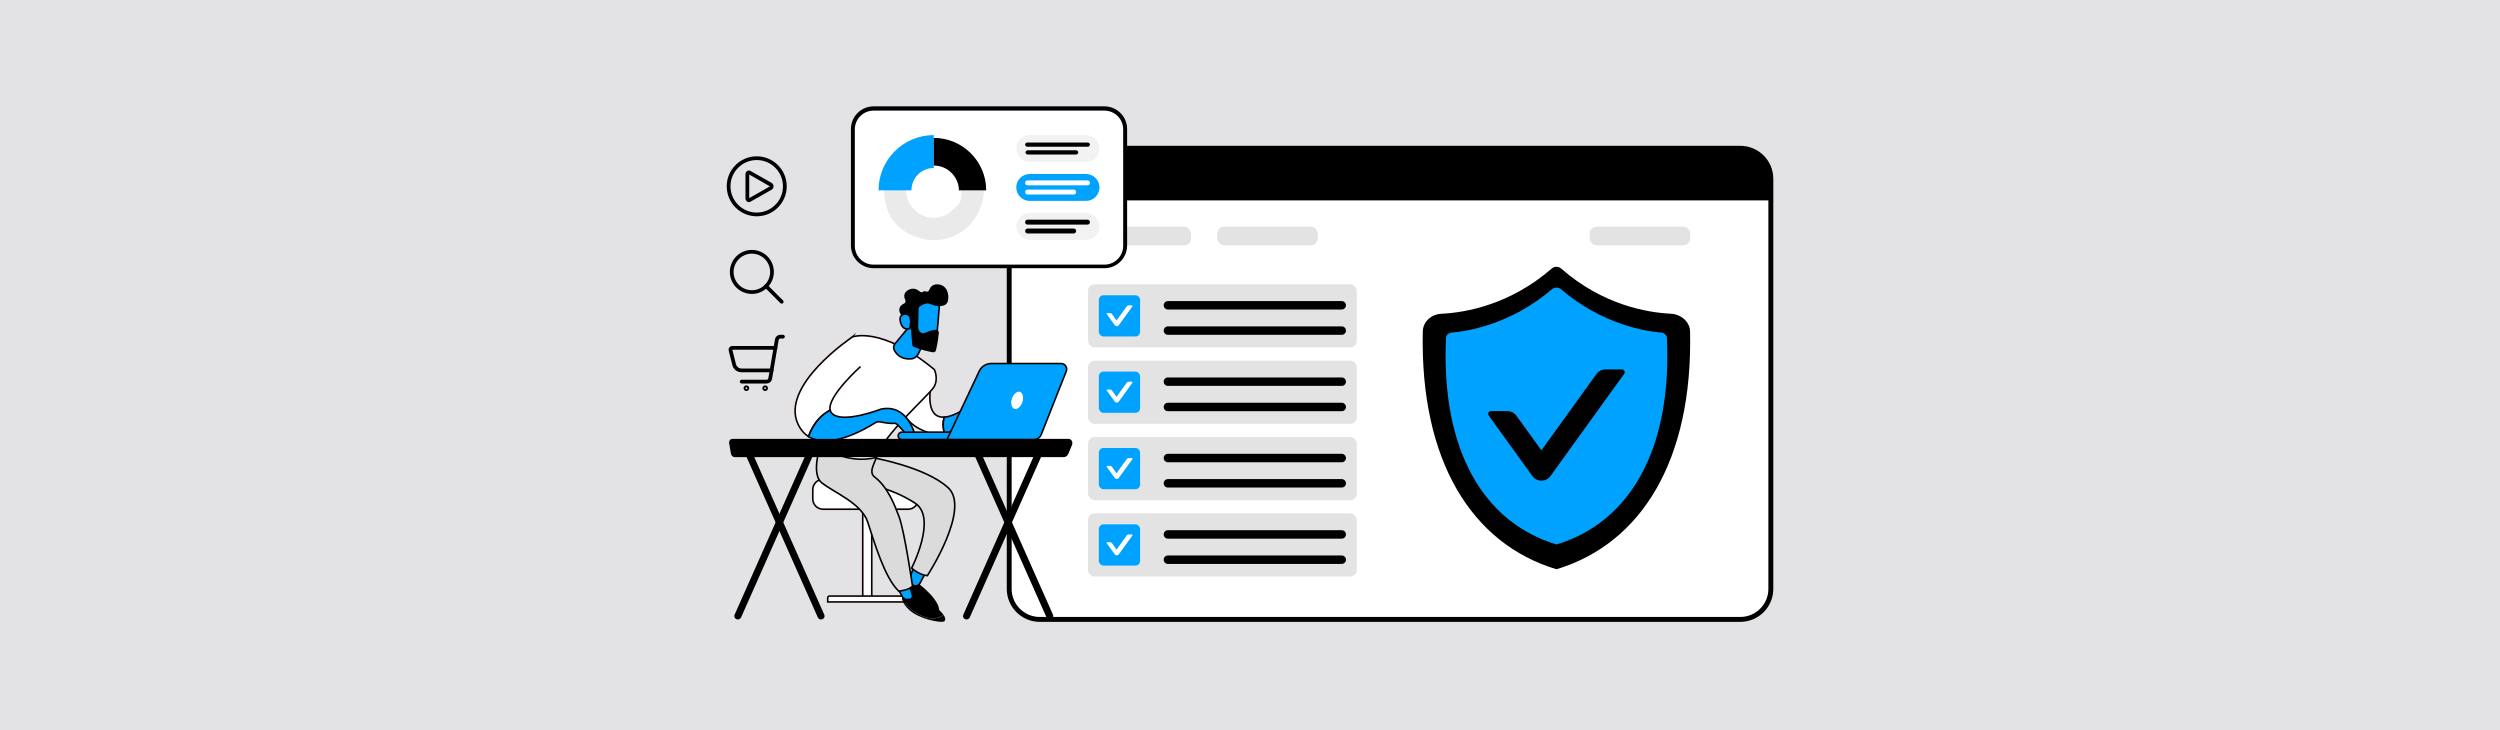 <?xml version="1.0" encoding="UTF-8"?><svg xmlns="http://www.w3.org/2000/svg" viewBox="0 0 1000 292"><defs><style>.c{fill:#eaeaea;}.d{fill:#e3e3e3;}.e,.f{fill:#fff;}.e,.g{stroke:#0d0000;}.e,.g,.h{stroke-miterlimit:10;stroke-width:.65px;}.i{fill:#e3e3e6;}.g,.j{fill:#00a2ff;}.k{fill:#f2f2f2;}.h{fill:#dbdbdb;}.h,.l{stroke:#000;}.l{stroke-miterlimit:5;stroke-width:1.42px;}</style></defs><g id="a"><rect class="i" x="-1.36" y="-.5" width="1002.71" height="293"/></g><g id="b"><rect class="f" x="403.68" y="59.31" width="304.66" height="188.45" rx="12.19" ry="12.19"/><path d="M415.87,59.31h280.27c6.73,0,12.19,5.46,12.19,12.19v8.67h-304.66v-8.67c0-6.73,5.46-12.19,12.19-12.19Z"/><rect class="d" x="435.22" y="174.81" width="107.49" height="25.26" rx="2.59" ry="2.59"/><rect class="j" x="439.54" y="179.19" width="16.49" height="16.49" rx="1.85" ry="1.85"/><path d="M536.69,195.02h-69.52c-.93,0-1.69-.75-1.69-1.69s.75-1.69,1.69-1.69h69.52c.93,0,1.69.75,1.69,1.69s-.75,1.69-1.69,1.69Z"/><path d="M536.69,184.91h-69.52c-.93,0-1.69-.75-1.69-1.69s.75-1.69,1.69-1.69h69.52c.93,0,1.69.75,1.69,1.69s-.75,1.69-1.69,1.69Z"/><path class="f" d="M452.67,183.23h-1.26c-.25,0-.51.17-.67.34l-4.13,5.73-1.85-2.61c-.17-.25-.42-.34-.67-.34h-1.26c-.17,0-.25.17-.17.34l3.29,4.55c.08.08.17.17.34.25.08.08.25.08.42.08s.25,0,.42-.08c.08-.08.25-.17.34-.25l5.56-7.67c0-.08-.17-.34-.34-.34Z"/><rect class="d" x="435.22" y="205.36" width="107.49" height="25.26" rx="2.59" ry="2.59"/><rect class="j" x="439.54" y="209.74" width="16.49" height="16.49" rx="1.85" ry="1.85"/><path d="M536.69,225.57h-69.52c-.93,0-1.69-.75-1.69-1.69s.75-1.69,1.69-1.69h69.52c.93,0,1.69.75,1.69,1.69s-.75,1.69-1.69,1.69Z"/><path d="M536.69,215.46h-69.52c-.93,0-1.69-.75-1.69-1.69s.75-1.69,1.69-1.69h69.52c.93,0,1.69.75,1.69,1.69s-.75,1.69-1.69,1.69Z"/><path class="f" d="M452.67,213.78h-1.26c-.25,0-.51.17-.67.34l-4.13,5.73-1.85-2.61c-.17-.25-.42-.34-.67-.34h-1.26c-.17,0-.25.17-.17.34l3.29,4.55c.08.08.17.17.34.25.08.08.25.08.42.08s.25,0,.42-.08c.08-.08.25-.17.34-.25l5.56-7.67c0-.08-.17-.34-.34-.34Z"/><rect class="d" x="435.22" y="113.71" width="107.49" height="25.26" rx="2.59" ry="2.59"/><rect class="j" x="439.54" y="118.1" width="16.49" height="16.49" rx="1.85" ry="1.85"/><path d="M536.69,133.93h-69.52c-.93,0-1.69-.75-1.69-1.69s.75-1.69,1.69-1.69h69.52c.93,0,1.69.75,1.69,1.69s-.75,1.69-1.69,1.69Z"/><path d="M536.69,123.81h-69.52c-.93,0-1.69-.75-1.69-1.69s.75-1.69,1.69-1.69h69.52c.93,0,1.69.75,1.69,1.69s-.75,1.69-1.69,1.69Z"/><path class="f" d="M452.67,122.13h-1.26c-.25,0-.51.17-.67.34l-4.13,5.73-1.85-2.61c-.17-.25-.42-.34-.67-.34h-1.26c-.17,0-.25.17-.17.34l3.29,4.55c.08.08.17.17.34.25.08.08.25.08.42.08s.25,0,.42-.08c.08-.08.25-.17.34-.25l5.56-7.67c0-.08-.17-.34-.34-.34Z"/><rect class="d" x="435.22" y="144.26" width="107.49" height="25.26" rx="2.59" ry="2.59"/><rect class="j" x="439.54" y="148.64" width="16.49" height="16.49" rx="1.85" ry="1.85"/><path d="M536.69,164.48h-69.52c-.93,0-1.69-.75-1.69-1.69s.75-1.69,1.69-1.69h69.52c.93,0,1.69.75,1.69,1.69s-.75,1.69-1.69,1.69Z"/><path d="M536.69,154.36h-69.52c-.93,0-1.69-.75-1.69-1.69s.75-1.69,1.69-1.69h69.52c.93,0,1.69.75,1.69,1.69s-.75,1.69-1.69,1.69Z"/><path class="f" d="M452.67,152.68h-1.26c-.25,0-.51.17-.67.34l-4.13,5.73-1.85-2.61c-.17-.25-.42-.34-.67-.34h-1.26c-.17,0-.25.17-.17.34l3.29,4.55c.08.08.17.17.34.25.08.08.25.08.42.08s.25,0,.42-.08c.08-.08.25-.17.34-.25l5.56-7.67c0-.08-.17-.34-.34-.34Z"/><path d="M696.15,248.74h-280.27c-7.26,0-13.17-5.91-13.17-13.17V71.5c0-7.26,5.91-13.17,13.17-13.17h280.27c7.26,0,13.17,5.91,13.17,13.17v164.07c0,7.26-5.91,13.17-13.17,13.17ZM415.87,60.29c-6.18,0-11.21,5.03-11.21,11.21v164.07c0,6.18,5.03,11.21,11.21,11.21h280.27c6.18,0,11.21-5.03,11.21-11.21V71.5c0-6.18-5.03-11.21-11.21-11.21h-280.27Z"/><path class="f" d="M417.49,69.91c-.22-.22-.48-.39-.76-.51-.57-.24-1.22-.24-1.8,0-.29.12-.54.29-.76.51-.22.22-.39.47-.51.76-.12.29-.18.59-.18.9s.06.61.18.9c.12.29.29.54.51.76.22.22.47.39.76.51.29.12.59.18.9.18s.61-.06.9-.18c.29-.12.54-.29.76-.51.22-.22.39-.48.51-.76.12-.29.18-.59.18-.9s-.06-.61-.18-.9c-.12-.29-.29-.54-.51-.76Z"/><path class="f" d="M426.01,69.91c-.22-.22-.48-.39-.76-.51-.57-.24-1.22-.24-1.8,0-.29.12-.54.29-.76.51-.22.22-.39.48-.51.76-.12.29-.18.59-.18.9s.06.61.18.9c.12.29.29.54.51.76.22.22.47.39.76.51.29.12.59.18.9.18s.61-.06.9-.18c.29-.12.54-.29.76-.51.22-.22.39-.47.51-.76.12-.29.18-.59.18-.9s-.06-.61-.18-.9c-.12-.29-.29-.54-.51-.76Z"/><path class="f" d="M435.04,70.67c-.12-.29-.29-.54-.51-.76-.22-.22-.48-.39-.76-.51-.57-.24-1.22-.24-1.8,0-.29.12-.54.29-.76.51-.22.22-.39.47-.51.76-.12.29-.18.59-.18.9s.06.61.18.9c.12.29.29.54.51.76.22.22.47.39.76.51.29.12.59.18.9.18s.61-.06.9-.18c.29-.12.54-.29.76-.51.22-.22.39-.48.51-.76.12-.29.18-.59.18-.9s-.06-.61-.18-.9Z"/><rect class="d" x="436.22" y="90.64" width="40.21" height="7.5" rx="2.78" ry="2.78"/><rect class="d" x="486.89" y="90.64" width="40.21" height="7.5" rx="2.78" ry="2.78"/><rect class="d" x="635.87" y="90.64" width="40.21" height="7.5" rx="2.78" ry="2.78"/><path d="M668.49,125.5c-9.59-.47-27.36-3.46-44.03-18.08-1.1-.94-2.67-.94-3.77,0-16.67,14.47-34.43,17.61-44.03,18.08-4.25.16-7.55,3.3-7.55,7.23-1.1,51.42,19.5,84.75,53.46,94.97,33.96-10.22,54.56-43.56,53.46-94.97,0-3.77-3.3-6.92-7.55-7.23Z"/><path class="j" d="M664.56,133.04c-5.98-.47-23.58-3.14-40.09-17.29-1.1-.94-2.67-.94-3.77,0-16.51,14.15-34.12,16.82-40.09,17.29-1.26.16-2.2,1.1-2.2,2.2-2.04,44.97,15.09,73.75,44.18,82.55,29.09-8.8,46.23-37.58,44.18-82.55,0-1.1-.94-2.04-2.2-2.2h-.01Z"/><path d="M649.68,149.53l-29.49,40.89c-.41.57-.95,1.04-1.58,1.36-.63.32-1.32.49-2.04.49s-1.4-.17-2.04-.49c-.63-.32-1.17-.79-1.58-1.36l-17.46-24.19c-.53-.74,0-1.79.91-1.79h6.56c1.43,0,2.79.69,3.63,1.87l9.97,13.83,22.01-30.52c.84-1.16,2.19-1.87,3.63-1.87h6.56c.91,0,1.44,1.03.91,1.79h.01Z"/><rect class="e" x="345.09" y="201.01" width="3.61" height="39.02"/><path class="e" d="M331.09,240.78h31.6v-1.68c0-.37-.3-.67-.67-.67h-30.21c-.4,0-.72.32-.72.72v1.63h0Z"/><path class="e" d="M325.11,199.57c0,2.27,1.86,4.12,4.12,4.12h33.98c2.27,0,4.12-1.86,4.12-4.12v-3.73c0-2.27-1.86-4.12-4.12-4.12h-33.98c-2.27,0-4.12,1.86-4.12,4.12v3.73Z"/><path d="M366.99,233.12s10.3,7.43,8.51,12.42c0,0-11.27-4.86-12.63-8.7-1.36-3.83.23-5.52.23-5.52l3.89,1.8Z"/><path class="g" d="M365.44,226.89l-1.68,4.87c-.25.73,0,1.57.66,1.99.33.21.78.4,1.39.54.87.2,1.76-.2,2.18-.99l2.02-3.79-4.56-2.61Z"/><path class="h" d="M349.04,183.06s21.16,3.67,30.24,12.05c9.08,8.39-8.33,35.14-8.33,35.14,0,0-2.85-.02-6.31-2.98,0,0,10.32-20.12,1.43-25.98-10-6.6-21.53-8.08-21.53-8.08l4.3-9.5.2-.65Z"/><path d="M373.71,242.77c-2.27-1.05-8.68-5.54-9.76-5.74-1.08-.2-2.96,1.07-2.96,1.07,0,0-.46.82.03,2.25,1.51,1.82,4.85,5.3,9.34,6.59,3.31.95,5.62.06,7.06-.97-.79-1.21-2.21-2.5-3.71-3.2Z"/><path d="M370.37,246.95c-4.49-1.29-7.84-4.77-9.34-6.59.33.97,1.09,2.21,2.72,3.67,4.03,3.62,11.73,4.93,13.37,4.68,1.31-.2,1.19-1.41.32-2.73-1.44,1.04-3.75,1.93-7.06.97Z"/><path class="g" d="M359.07,234.94c.03.62,1.3,2.77,2.05,3.97.35.57.98.92,1.65.92.43,0,.92-.04,1.36-.16.67-.19,1.04-.9.85-1.57l-1.46-4.98-4.45,1.82Z"/><path class="h" d="M328.67,176.7s-4.7,12.57,0,16.39c4.7,3.82,15.91,8.12,18.42,15.74,2.5,7.61,6.75,22.4,12.44,27.64,0,0,4-.39,5.49-1.98,0,0-3.24-22.08-5.38-27.75-1.85-4.91-4.58-11.99-9.8-15.95-1.5-1.13-1.23-2.93-.54-4.67l1.26-3.18-21.89-6.24Z"/><path class="e" d="M377.69,166.85c-7.88.48-5.42-12.11-5.28-12.61l-11.96,8.45s.63,6.73,10.58,10.26c2.52.89,4.82.93,6.85.5-.87-2.53-.69-4.8-.18-6.59Z"/><path class="g" d="M392.93,163.07c-2.94-2.04-6.26,0-6.26,0-3.93,2.57-6.83,3.66-8.97,3.79-.51,1.8-.68,4.06.18,6.59,4.4-.95,7.55-4.13,8.91-5.76.49-.59,1.36-.69,1.97-.22.61.48,1.21,1.14,1.1,1.84-.21,1.37,1.38,1.81,1.5,1.31.12-.5-.54-3.45-.54-3.45,0,0,3.18,3.2,4.43,4.43,1.24,1.23,2.81,0,2.81,0,0,0-2.17-6.5-5.11-8.54Z"/><path class="e" d="M340.94,134.8s11.46-4.59,32.8,13.02c0,0,1.78,3.69-.16,6.97s-20.47,19.28-23.01,28.15c0,0-11.04,3.59-22.45-4.92,0,0,1.01-24.69,12.83-43.23Z"/><path class="g" d="M363.61,130.7l-5.64,6.84c-.56.68-.68,1.62-.3,2.41.78,1.6,2.64,3.92,6.76,3.6,1.23-.1,2.31-.84,2.85-1.94l3.95-8.16-7.62-2.76Z"/><path class="e" d="M340.94,134.8s-29.11,19.38-21.69,34.96c1.06,2.23,2.48,3.8,4.11,4.85,2.34-6.31,6.08-9.2,8.7-10.5-1.33-5.42,12.15-17.5,12.15-17.5"/><path class="g" d="M352.49,163.63s-15.98,6.21-19.88,1.54c-.26-.32-.44-.68-.53-1.07-2.62,1.3-6.36,4.2-8.7,10.5,8.41,5.37,22.77-2.99,26.66-5.45.64-.41,1.41-.55,2.15-.39,1.5.31,4.09.77,5.48.55,2.04-.31,4.98,6.89,8.29,4.67,0,0-2.83-12.52-13.46-10.34Z"/><path class="g" d="M375.89,120.65c.06.22-1.32,15.18-1.32,15.18l-8.52-.97-.8-14.37s9.69-3.52,10.64.16Z"/><path d="M367.46,123.47l-.17,7.6c0,.1,0,.19.03.29.15.58.8,2.53,2.76,1.74,1.77-.72,3.4-1.35,4.6-1.12.54.1.91.59.86,1.14-.13,1.36-.47,4.42-1.17,7.03-.14.53-.67.86-1.21.76-1.63-.29-5.04-.99-7.66-2.19-.35-.16-.59-.5-.62-.89-.13-1.9-.54-7.67-.9-9.26-.34-1.49-2.3-2.19-3.14-2.43-.28-.08-.51-.26-.64-.52-.48-.89-1.23-3,1.4-4.19.55-.25.78-.9.52-1.44-.53-1.08-.89-2.78,1.12-3.96,2.04-1.2,3.77-.23,4.73.61.39.34.96.33,1.36.01.23-.18.54-.27.95-.07.55.27,1.22-.03,1.42-.61.4-1.11,1.32-2.36,3.46-2.23,3.8.23,4.67,4.31,3.95,6.84-.72,2.53-4.82,2.05-6.96,1.05-1.63-.76-3.5.43-4.3,1.04-.25.19-.4.49-.41.81Z"/><path class="g" d="M363.95,131.31s1.06-4.46-.63-5.34-3.96-.08-3.11,2.97c1.06,3.8,3.73,2.36,3.73,2.36Z"/><path class="g" d="M360.68,175.87s.05,0,.08,0l33.53-.04c.83,0,1.5-.67,1.5-1.5,0-.83-.68-1.51-1.5-1.5l-33.53.04c-.83,0-1.5.67-1.5,1.5,0,.8.63,1.46,1.43,1.5Z"/><path class="g" d="M424.43,145.42h-27.93c-2.06,0-3.94,1.19-4.81,3.05l-12.91,27.38h34.71c1.33,0,2.52-.81,3.01-2.05l10.01-25.33c.58-1.46-.5-3.05-2.07-3.05Z"/><path class="f" d="M404.76,159.46c-.61,1.88-.16,3.71,1,4.08,1.16.37,2.58-.85,3.19-2.73.61-1.88.16-3.71-1-4.08-1.16-.37-2.58.85-3.19,2.73Z"/><path d="M419.9,247.79c.19,0,.37-.04.56-.11.71-.3,1.05-1.1.74-1.79l-29.55-66.51c-.31-.69-1.14-1.01-1.85-.71-.71.3-1.05,1.1-.74,1.79l29.55,66.51c.23.52.75.83,1.3.83Z"/><path d="M386.61,247.79c.55,0,1.07-.31,1.3-.83l29.55-66.51c.31-.69-.02-1.49-.74-1.79-.71-.3-1.54.02-1.85.71l-29.55,66.51c-.31.69.02,1.49.74,1.79.18.08.37.11.56.11Z"/><path d="M328.42,247.79c.19,0,.37-.04.56-.11.71-.3,1.05-1.1.74-1.79l-29.55-66.51c-.31-.69-1.14-1.01-1.85-.71-.71.3-1.05,1.1-.74,1.79l29.55,66.51c.23.52.75.83,1.3.83Z"/><path d="M295.13,247.79c.55,0,1.07-.31,1.3-.83l29.55-66.51c.31-.69-.02-1.49-.74-1.79-.71-.3-1.54.02-1.85.71l-29.55,66.51c-.31.69.02,1.49.74,1.79.18.08.37.11.56.11Z"/><path d="M291.66,177.32c-.08-.44.03-.89.28-1.23.25-.34.63-.54,1.03-.54h134.45c.52,0,1.01.3,1.29.79.28.49.32,1.11.1,1.64l-1.46,3.53c-.33.81-1.06,1.33-1.85,1.33h-131.61c-.74,0-1.38-.59-1.52-1.4l-.71-4.12Z"/><path class="f" d="M441.78,43.54h-92.34c-4.53,0-8.21,3.68-8.21,8.21v46.6c0,4.53,3.68,8.21,8.21,8.21h92.34c4.53,0,8.21-3.68,8.21-8.21v-46.6c0-4.53-3.68-8.21-8.21-8.21h0Z"/><path class="f" d="M441.78,43.54h-92.34c-4.53,0-8.21,3.68-8.21,8.21v46.6c0,4.53,3.68,8.21,8.21,8.21h92.34c4.53,0,8.21-3.68,8.21-8.21v-46.6c0-4.53-3.68-8.21-8.21-8.21h0Z"/><path d="M441.78,106.57h-92.34c-4.53,0-8.36-3.68-8.36-8.36v-46.6c0-4.53,3.68-8.36,8.36-8.36h92.34c4.53,0,8.36,3.68,8.36,8.36v46.6c0,4.53-3.68,8.36-8.36,8.36ZM349.43,43.68c-4.53,0-8.21,3.68-8.21,8.21v46.6c0,4.53,3.68,8.21,8.21,8.21h92.34c4.53,0,8.21-3.68,8.21-8.21v-46.6c0-4.53-3.68-8.21-8.21-8.21h-92.34Z"/><path class="l" d="M441.78,106.57h-92.34c-4.53,0-8.36-3.68-8.36-8.36v-46.6c0-4.53,3.68-8.36,8.36-8.36h92.34c4.53,0,8.36,3.68,8.36,8.36v46.6c0,4.53-3.68,8.36-8.36,8.36ZM349.43,43.54c-4.53,0-8.21,3.68-8.21,8.21v46.6c0,4.53,3.68,8.21,8.21,8.21h92.34c4.53,0,8.21-3.68,8.21-8.21v-46.6c0-4.53-3.68-8.21-8.21-8.21h-92.34Z"/><path class="c" d="M373.51,56.29c-10.91,0-19.83,8.92-19.83,19.83s6.23,17,14.73,19.26c1.7.42,3.4.71,5.1.71,5.67,0,10.91-2.41,14.59-6.37,3.26-3.54,5.38-8.36,5.38-13.45,0-10.91-8.92-19.83-19.83-19.83h-.14v-.14ZM373.51,87.17c-1.27,0-2.41-.28-3.4-.57-4.39-1.42-7.65-5.67-7.65-10.48s4.96-11.05,11.05-11.05,11.05,4.96,11.05,11.05-1.13,5.38-2.83,7.22c-1.98,2.27-4.96,3.82-8.36,3.82h.14Z"/><path class="j" d="M351.42,76.12h13.17c0-4.96,3.97-8.92,8.92-8.92v-13.17c-12.18,0-22.09,9.91-22.09,22.09h0Z"/><path d="M383.43,76.12h11.05c0-11.61-9.49-20.96-20.96-20.96v11.05c5.52,0,10.06,4.53,10.06,10.06h-.14v-.14Z"/><path class="k" d="M434.41,54.02h-22.52c-2.97,0-5.38,2.41-5.38,5.38h0c0,2.97,2.41,5.38,5.38,5.38h22.52c2.97,0,5.38-2.41,5.38-5.38h0c0-2.97-2.41-5.38-5.38-5.38Z"/><path d="M435.12,58.7h-24.22c-.42,0-.85-.42-.85-.85s.42-.85.85-.85h24.22c.42,0,.85.42.85.85s-.42.85-.85.85Z"/><path d="M430.45,61.81h-19.4c-.42,0-.85-.42-.85-.85s.42-.85.85-.85h19.4c.42,0,.85.42.85.85s-.42.85-.85.85Z"/><path class="j" d="M434.41,69.6h-22.52c-2.97,0-5.38,2.41-5.38,5.38h0c0,2.97,2.41,5.38,5.38,5.38h22.52c2.97,0,5.38-2.41,5.38-5.38h0c0-2.97-2.41-5.38-5.38-5.38Z"/><path class="f" d="M434.98,74.14h-23.94c-.57,0-.99-.42-.99-.99s.42-.99.99-.99h23.94c.57,0,.99.42.99.99s-.42.99-.99.99Z"/><path class="f" d="M429.46,75.83h-18.41c-.57,0-.99.42-.99.99h0c0,.57.42.99.99.99h18.41c.57,0,.99-.42.99-.99h0c0-.57-.42-.99-.99-.99Z"/><path class="k" d="M434.41,85.18h-22.52c-2.97,0-5.38,2.41-5.38,5.38h0c0,2.97,2.41,5.38,5.38,5.38h22.52c2.97,0,5.38-2.41,5.38-5.38h0c0-2.97-2.41-5.38-5.38-5.38Z"/><path d="M434.98,87.87h-23.94c-.57,0-.99.42-.99.99h0c0,.57.42.99.99.99h23.94c.57,0,.99-.42.99-.99h0c0-.57-.42-.99-.99-.99Z"/><path d="M429.46,91.41h-18.41c-.57,0-.99.42-.99.99h0c0,.57.42.99.99.99h18.41c.57,0,.99-.42.99-.99h0c0-.57-.42-.99-.99-.99Z"/><path d="M306.6,153.4h-9.92c-.41,0-.75-.34-.75-.75s.34-.75.75-.75h9.92c.36,0,.68-.27.74-.62l2.64-15.5c.18-1.08,1.11-1.87,2.22-1.87h.98c.41,0,.75.34.75.75s-.34.75-.75.75h-.98c-.37,0-.68.26-.74.62l-2.64,15.5c-.18,1.08-1.11,1.87-2.22,1.87Z"/><path d="M298.56,156.4c-.62,0-1.13-.51-1.13-1.13s.51-1.12,1.13-1.12,1.12.5,1.12,1.12-.5,1.13-1.12,1.13ZM298.56,154.9c-.21,0-.38.16-.38.37s.17.38.38.38.37-.17.37-.38-.17-.37-.37-.37Z"/><path d="M306.06,156.4c-.62,0-1.13-.51-1.13-1.13s.51-1.12,1.13-1.12,1.12.5,1.12,1.12-.5,1.13-1.12,1.13ZM306.06,154.9c-.21,0-.38.16-.38.37s.17.38.38.38.37-.17.37-.38-.17-.37-.37-.37Z"/><path d="M308.64,148.9h-12.07c-1.72,0-3.21-1.17-3.64-2.85l-1.45-5.8c-.1-.46,0-.93.28-1.28.28-.36.72-.58,1.18-.58h17.23c.41,0,.75.34.75.75s-.34.75-.75.75h-17.23l1.45,5.8c.26,1.01,1.15,1.71,2.18,1.71h12.07c.41,0,.75.34.75.75s-.34.75-.75.75Z"/><path d="M300.74,117.57c-1.11,0-2.23-.21-3.29-.64-2.18-.88-3.89-2.56-4.81-4.72-.92-2.16-.94-4.55-.06-6.73.88-2.18,2.56-3.89,4.72-4.81,2.17-.92,4.56-.94,6.74-.06,2.18.88,3.89,2.56,4.81,4.72.92,2.16.94,4.55.06,6.73-.88,2.18-2.56,3.89-4.72,4.81h0c-1.11.47-2.28.71-3.45.71ZM303.89,116.18h0,0ZM300.75,101.46c-.97,0-1.94.2-2.86.59-1.8.76-3.19,2.18-3.92,3.99-.73,1.81-.71,3.79.05,5.59.76,1.8,2.18,3.19,3.99,3.92,1.81.73,3.8.71,5.59-.05,1.8-.76,3.19-2.18,3.92-3.99.73-1.81.71-3.79-.05-5.59-.76-1.8-2.18-3.19-3.99-3.92-.88-.35-1.81-.53-2.73-.53Z"/><path d="M312.69,121.46c-.19,0-.38-.07-.53-.22l-6.25-6.24c-.29-.29-.29-.77,0-1.06.29-.29.77-.29,1.06,0l6.25,6.24c.29.29.29.77,0,1.06-.15.15-.34.22-.53.22Z"/><path d="M302.69,86.52c-6.62,0-12-5.38-12-12s5.38-12,12-12,12,5.38,12,12-5.38,12-12,12ZM302.69,64.02c-5.79,0-10.5,4.71-10.5,10.5s4.71,10.5,10.5,10.5,10.5-4.71,10.5-10.5-4.71-10.5-10.5-10.5Z"/><path d="M299.56,80.84c-.22,0-.45-.06-.65-.18-.45-.26-.72-.77-.72-1.32v-9.64c0-.55.28-1.06.72-1.32.4-.23.88-.24,1.28-.01l8.5,4.82c.48.32.74.82.74,1.33s-.25.98-.67,1.29l-8.57,4.87c-.2.11-.42.17-.63.17ZM299.69,69.81v9.43l8.27-4.69-8.27-4.74Z"/></g></svg>